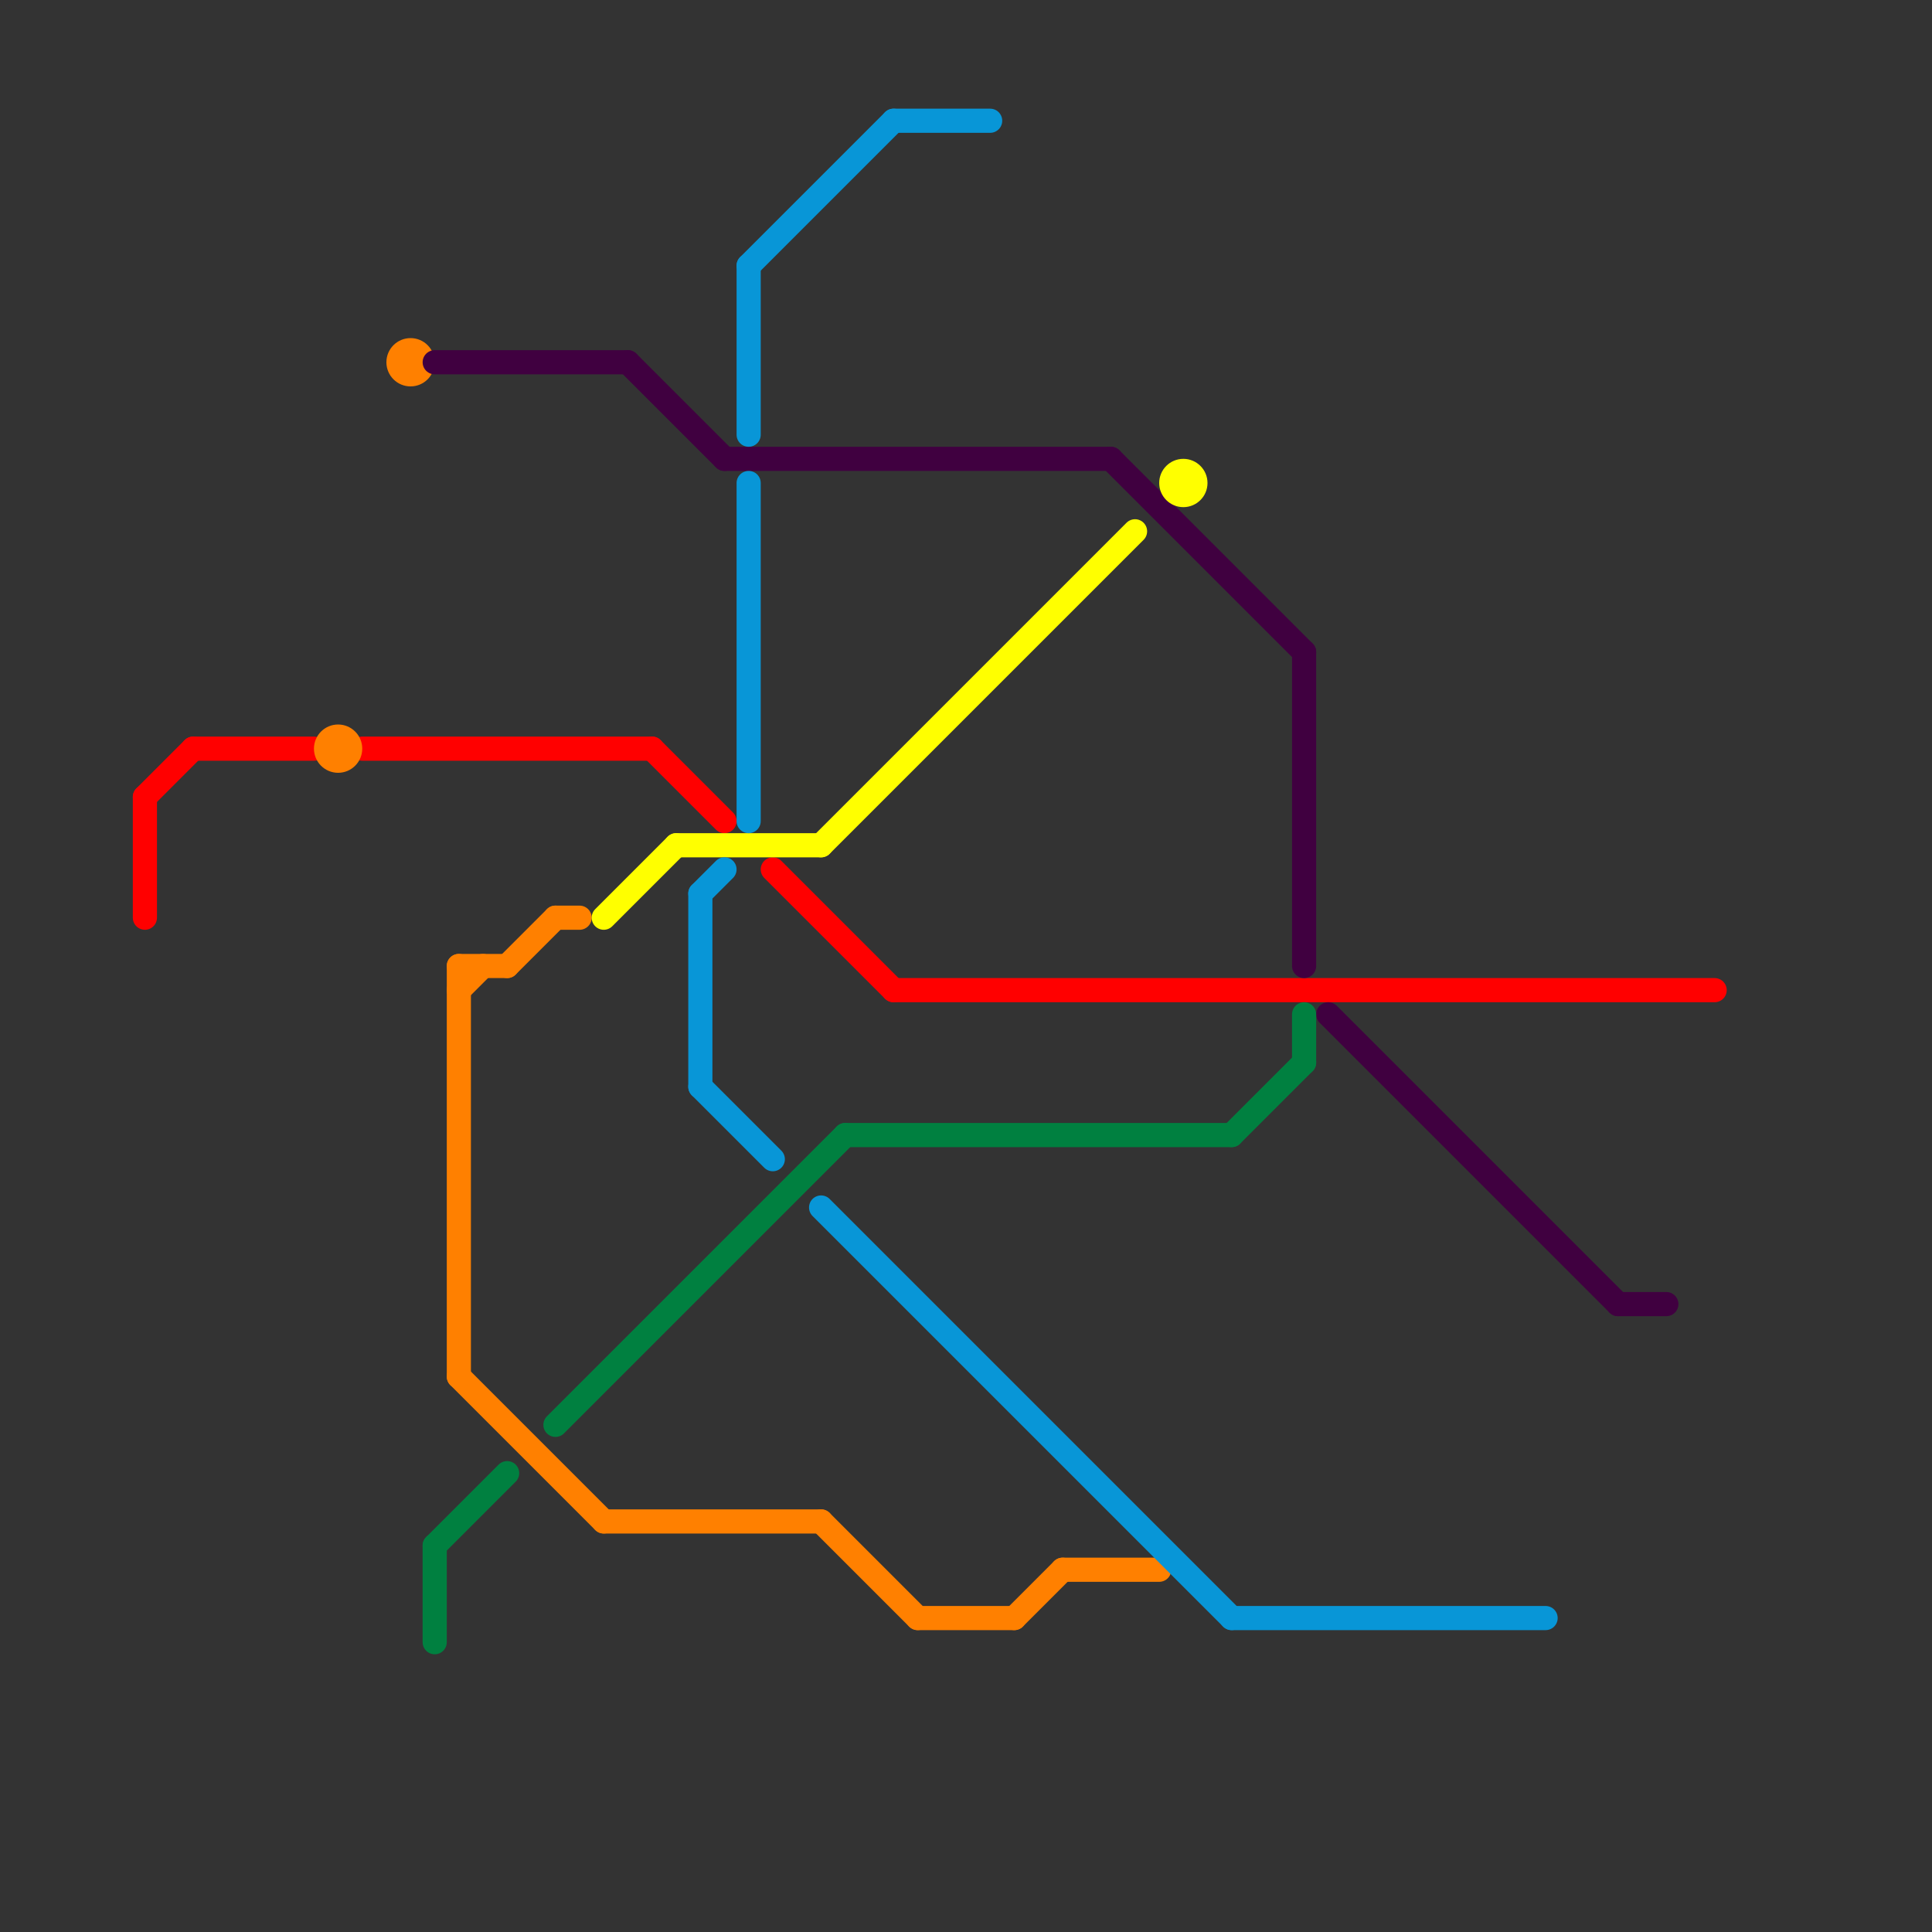 
<svg version="1.1" xmlns="http://www.w3.org/2000/svg" viewBox="0 0 80 80">
<rect x="0" y="0" width="80" height="80" fill="#333333" stroke="none"/>
<style>text { font: 1px Helvetica; font-weight: 600; white-space: pre; dominant-baseline: central; } line { stroke-width: 1; fill: none; stroke-linecap: round; stroke-linejoin: round; } .c0 { stroke: #ff0000 } .c1 { stroke: #ff8000 } .c2 { stroke: #400040 } .c3 { stroke: #008040 } .c4 { stroke: #ffff00 } .c5 { stroke: #0896d7 }</style><defs><g id="wm-xf"><circle r="1.2" fill="#000"/><circle r="0.9" fill="#fff"/><circle r="0.6" fill="#000"/><circle r="0.3" fill="#fff"/></g><g id="wm"><circle r="0.6" fill="#000"/><circle r="0.3" fill="#fff"/></g></defs><line class="c0" x1="6" y1="33" x2="6" y2="38"/><line class="c0" x1="8" y1="31" x2="13" y2="31"/><line class="c0" x1="27" y1="31" x2="30" y2="34"/><line class="c0" x1="6" y1="33" x2="8" y2="31"/><line class="c0" x1="32" y1="36" x2="37" y2="41"/><line class="c0" x1="15" y1="31" x2="27" y2="31"/><line class="c0" x1="37" y1="41" x2="71" y2="41"/><line class="c1" x1="44" y1="65" x2="48" y2="65"/><line class="c1" x1="19" y1="57" x2="25" y2="63"/><line class="c1" x1="19" y1="41" x2="20" y2="40"/><line class="c1" x1="34" y1="63" x2="38" y2="67"/><line class="c1" x1="42" y1="67" x2="44" y2="65"/><line class="c1" x1="25" y1="63" x2="34" y2="63"/><line class="c1" x1="23" y1="38" x2="24" y2="38"/><line class="c1" x1="19" y1="40" x2="21" y2="40"/><line class="c1" x1="19" y1="40" x2="19" y2="57"/><line class="c1" x1="38" y1="67" x2="42" y2="67"/><line class="c1" x1="21" y1="40" x2="23" y2="38"/><circle cx="14" cy="31" r="1" fill="#ff8000" /><circle cx="17" cy="15" r="1" fill="#ff8000" /><line class="c2" x1="46" y1="19" x2="54" y2="27"/><line class="c2" x1="67" y1="54" x2="69" y2="54"/><line class="c2" x1="30" y1="19" x2="46" y2="19"/><line class="c2" x1="54" y1="27" x2="54" y2="40"/><line class="c2" x1="26" y1="15" x2="30" y2="19"/><line class="c2" x1="18" y1="15" x2="26" y2="15"/><line class="c2" x1="55" y1="42" x2="67" y2="54"/><line class="c3" x1="23" y1="59" x2="35" y2="47"/><line class="c3" x1="18" y1="64" x2="18" y2="68"/><line class="c3" x1="18" y1="64" x2="21" y2="61"/><line class="c3" x1="35" y1="47" x2="51" y2="47"/><line class="c3" x1="51" y1="47" x2="54" y2="44"/><line class="c3" x1="54" y1="42" x2="54" y2="44"/><line class="c4" x1="25" y1="38" x2="28" y2="35"/><line class="c4" x1="28" y1="35" x2="34" y2="35"/><line class="c4" x1="34" y1="35" x2="47" y2="22"/><circle cx="49" cy="20" r="1" fill="#ffff00" /><line class="c5" x1="29" y1="37" x2="29" y2="45"/><line class="c5" x1="29" y1="45" x2="32" y2="48"/><line class="c5" x1="29" y1="37" x2="30" y2="36"/><line class="c5" x1="34" y1="50" x2="51" y2="67"/><line class="c5" x1="51" y1="67" x2="64" y2="67"/><line class="c5" x1="37" y1="5" x2="41" y2="5"/><line class="c5" x1="31" y1="11" x2="37" y2="5"/><line class="c5" x1="31" y1="11" x2="31" y2="18"/><line class="c5" x1="31" y1="20" x2="31" y2="34"/>
</svg>
